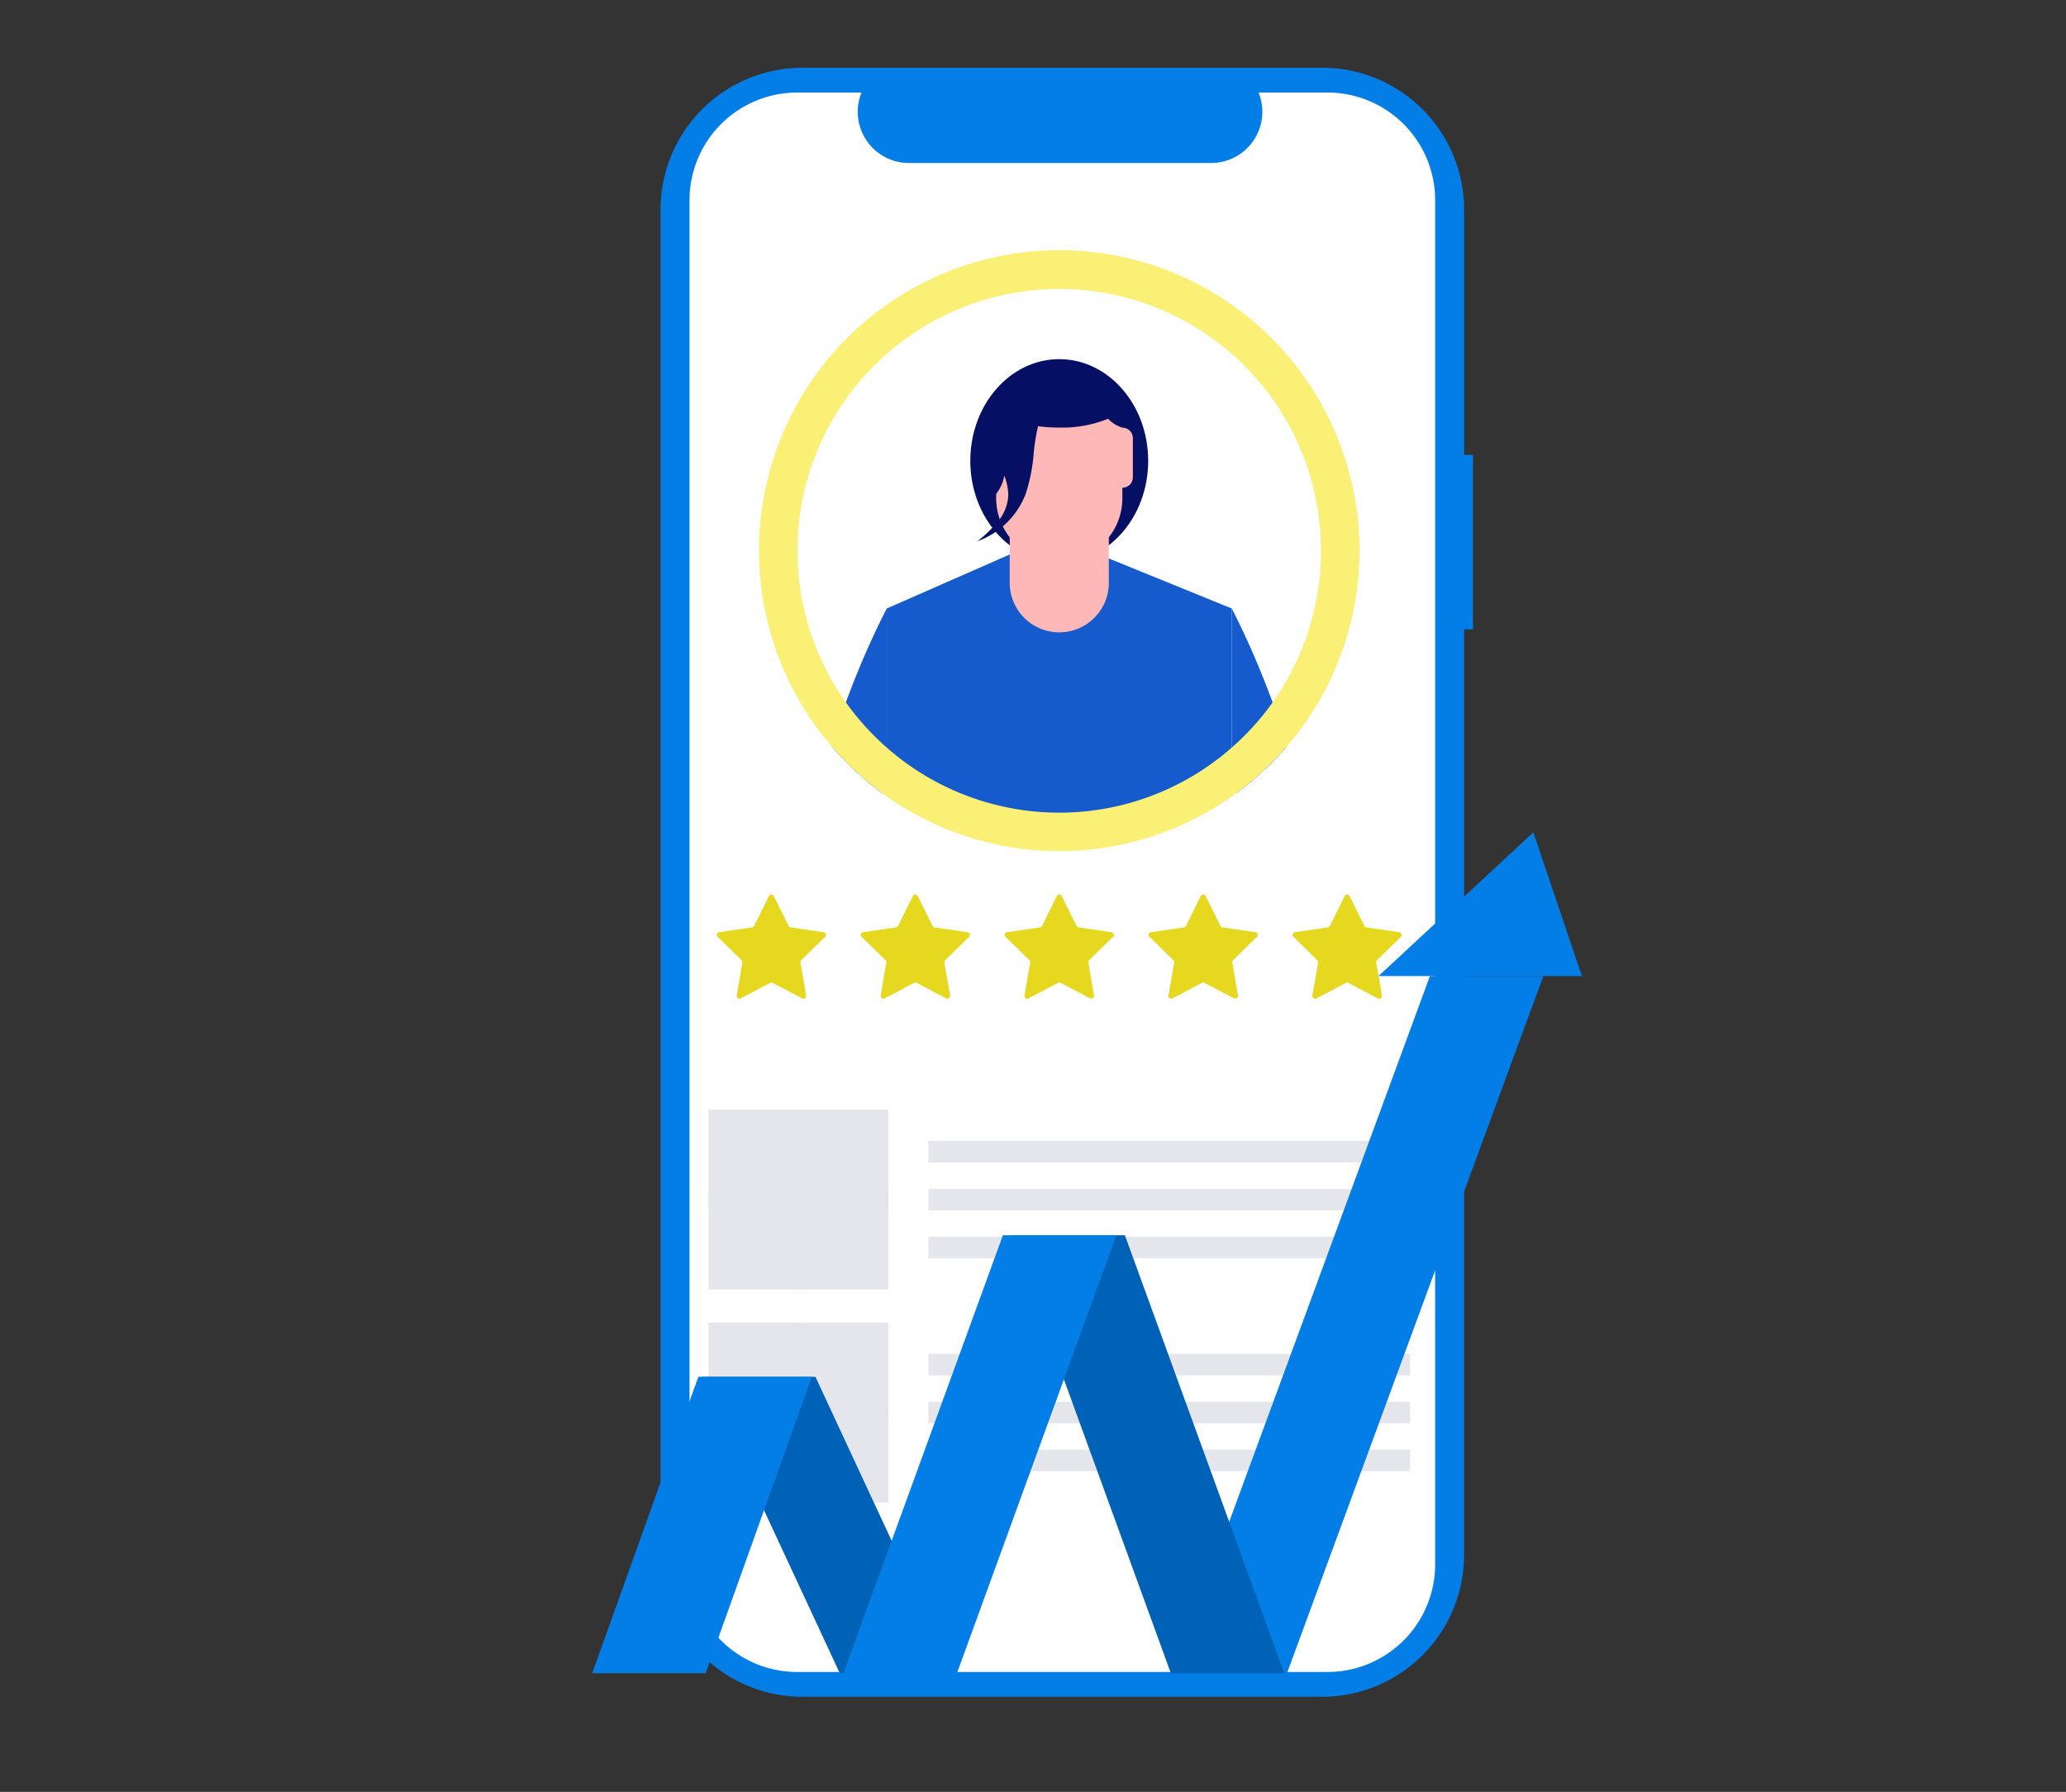 <svg xmlns="http://www.w3.org/2000/svg" xmlns:xlink="http://www.w3.org/1999/xlink" width="302" height="262" viewBox="0 0 302 262">
  <rect x="0" y="0" width="302" height="262" fill="#333333" stroke="none"/>
  <defs>
    <clipPath id="clip-increase_online_exposure">
      <rect width="302" height="262"/>
    </clipPath>
  </defs>
  <g id="increase_online_exposure" data-name="increase online exposure" clip-path="url(#clip-increase_online_exposure)">
    <g id="Group_4813" data-name="Group 4813">
      <g id="Group_4757" data-name="Group 4757" transform="translate(96.556 9.906)">
        <path id="Path_339" data-name="Path 339" d="M590.2,150.234H588.9V114.382a20.75,20.75,0,0,0-20.751-20.75H492.187a20.75,20.75,0,0,0-20.75,20.751V311.069a20.75,20.75,0,0,0,20.75,20.75h75.959a20.75,20.75,0,0,0,20.75-20.75V175.754H590.2Z" transform="translate(-471.437 -93.632)" fill="#037ee6"/>
        <path id="Path_340" data-name="Path 340" d="M592.513,119.709V319.175a15.737,15.737,0,0,1-15.73,15.735h-77.52a15.741,15.741,0,0,1-15.743-15.738V119.709a15.74,15.74,0,0,1,15.742-15.735h9.4a7.483,7.483,0,0,0,6.923,10.3h44.194a7.483,7.483,0,0,0,6.923-10.3h10.073A15.737,15.737,0,0,1,592.513,119.7Z" transform="translate(-479.285 -100.349)" fill="#fff"/>
      </g>
      <g id="Group_4751" data-name="Group 4751">
        <g id="Group_4316" data-name="Group 4316">
          <rect id="Rectangle_695" data-name="Rectangle 695" width="302" height="262" fill="none"/>
        </g>
      </g>
      <g id="increase_online_exposure-2" data-name="increase online exposure" transform="translate(98.571 36.577)">
        <path id="Path_39274" data-name="Path 39274" d="M179.281,157.521q-25.217,11.431-50.435,0V130.513l24.248-10.654,26.187,10.654Z" transform="translate(-97.795 -78.12)" fill="#155bcd"/>
        <path id="Path_39275" data-name="Path 39275" d="M158.627,114.144c7.178,0,13-6.656,13-14.867s-5.818-14.867-13-14.867-13,6.656-13,14.867S151.449,114.144,158.627,114.144Z" transform="translate(-102.362 -68.475)" fill="#050f64"/>
        <path id="Path_39276" data-name="Path 39276" d="M168.686,97.1V94.244h-18.44V97.1a1.537,1.537,0,0,0-1.537,1.538v5.714a1.537,1.537,0,0,0,1.537,1.538v1.539a9.184,9.184,0,0,0,1.978,5.7v6.534a7.245,7.245,0,1,0,14.488,0v-6.534a9.18,9.18,0,0,0,1.978-5.7v-1.539a1.537,1.537,0,0,0,1.537-1.538V98.639a1.537,1.537,0,0,0-1.54-1.538Z" transform="translate(-103.199 -71.151)" fill="#ffb8b8"/>
        <path id="Path_39277" data-name="Path 39277" d="M158.975,85.25a10.862,10.862,0,0,0-5.038,1.3l-.033.016-.067.036-.026.014c-2.306,1.22-4.232,2.732-4.461,6.217,0,.141,0,.281-.014.422a3.385,3.385,0,0,0-.97,1.006,9.2,9.2,0,0,0-.791,8.412,10.68,10.68,0,0,1,.6,1.545,2.014,2.014,0,0,1-.2,1.6,5.776,5.776,0,0,0,2.967-4.158,8.349,8.349,0,0,1,.584,2.926,6.59,6.59,0,0,1-1.517,3.8,20,20,0,0,1-2.993,2.877,11.887,11.887,0,0,0,7.041-6.892,25.157,25.157,0,0,0,1.187-6.04,30.627,30.627,0,0,1,.633-3.887,22.956,22.956,0,0,0,3.1.2,17.82,17.82,0,0,0,7.142-1.289,4.524,4.524,0,0,0,2.078,1.291l1.066-3.186C169.264,91.437,164.068,85.25,158.975,85.25Z" transform="translate(-102.709 -68.704)" fill="#050f64"/>
        <path id="Path_39278" data-name="Path 39278" d="M206.123,154.729q-1.37,1.583-2.89,3.043a44.159,44.159,0,0,1-4.44,3.731h-.66V134.494a124.625,124.625,0,0,1,5.967,13.729c.2.528.376,1.063.558,1.6C205.214,151.448,205.71,153.1,206.123,154.729Z" transform="translate(-116.646 -82.102)" fill="#155bcd"/>
        <path id="Path_39279" data-name="Path 39279" d="M125.853,134.494V161.5h-.66a44.239,44.239,0,0,1-4.44-3.731q-1.517-1.453-2.89-3.043c.413-1.625.918-3.281,1.47-4.911q.273-.806.556-1.6a124.72,124.72,0,0,1,5.965-13.727Z" transform="translate(-94.807 -82.102)" fill="#155bcd"/>
        <path id="Path_39280" data-name="Path 39280" d="M147.082,62.519a43.919,43.919,0,0,0-33.208,72.626q1.375,1.584,2.889,3.043a44.136,44.136,0,0,0,4.44,3.73c.237.175.477.345.718.515a43.76,43.76,0,0,0,50.325,0c.241-.17.48-.34.718-.515a44.138,44.138,0,0,0,4.44-3.73q1.514-1.453,2.89-3.043a43.92,43.92,0,0,0-33.212-72.626Zm31.187,66.129a38.634,38.634,0,0,1-5.967,6.6q-1.216,1.069-2.52,2.032a38.168,38.168,0,0,1-45.4,0q-1.3-.965-2.518-2.036a37.945,37.945,0,0,1-3.351-3.328,38.606,38.606,0,0,1-2.621-3.279,38.268,38.268,0,1,1,62.375,0Z" transform="translate(-90.816 -62.519)" fill="#faf076"/>
        <path id="Path_39281" data-name="Path 39281" d="M94.847,198.144a.4.4,0,0,1,.224-.685l4.812-.7a.388.388,0,0,0,.178-.072.4.4,0,0,0,.123-.148l2.154-4.355a.395.395,0,0,1,.718,0l2.152,4.355a.393.393,0,0,0,.3.22l4.812.7a.4.4,0,0,1,.205.087.4.4,0,0,1,.125.184.4.4,0,0,1-.109.414l-3.482,3.405a.39.39,0,0,0-.1.163.4.4,0,0,0-.014.193l.823,4.8a.4.4,0,0,1-.02.222.4.4,0,0,1-.345.252.4.4,0,0,1-.217-.05l-4.3-2.265a.4.4,0,0,0-.373,0l-4.3,2.265a.4.4,0,0,1-.217.05.4.4,0,0,1-.345-.252.4.4,0,0,1-.019-.222l.823-4.8a.4.4,0,0,0-.115-.356Z" transform="translate(-88.51 -97.735)" fill="#e6d71f"/>
        <path id="Path_39282" data-name="Path 39282" d="M123.755,198.144a.389.389,0,0,1-.115-.191.4.4,0,0,1,.336-.494l4.812-.7a.393.393,0,0,0,.3-.22l2.152-4.355a.391.391,0,0,1,.146-.167.395.395,0,0,1,.427,0,.391.391,0,0,1,.146.167l2.154,4.355a.4.4,0,0,0,.123.148.388.388,0,0,0,.178.072l4.812.7a.4.4,0,0,1,.207.087.4.4,0,0,1,.133.409.4.4,0,0,1-.116.191l-3.483,3.4a.386.386,0,0,0-.1.164.391.391,0,0,0-.013.192l.829,4.8a.394.394,0,0,1-.155.4.391.391,0,0,1-.21.076.4.4,0,0,1-.217-.05l-4.3-2.265a.4.4,0,0,0-.374,0l-4.3,2.265a.4.4,0,0,1-.217.05.391.391,0,0,1-.21-.076.4.4,0,0,1-.136-.176.392.392,0,0,1-.019-.222l.815-4.8a.393.393,0,0,0-.116-.356Z" transform="translate(-96.375 -97.735)" fill="#e6d71f"/>
        <path id="Path_39283" data-name="Path 39283" d="M152.653,198.142a.4.4,0,0,1,.222-.685l4.818-.7a.388.388,0,0,0,.178-.072.4.4,0,0,0,.123-.148l2.152-4.355a.4.4,0,0,1,.36-.232.4.4,0,0,1,.36.232l2.152,4.355a.394.394,0,0,0,.124.148.4.4,0,0,0,.179.071l4.812.7a.393.393,0,0,1,.205.087.4.4,0,0,1,.132.407.405.405,0,0,1-.115.191l-3.483,3.4a.409.409,0,0,0-.1.165.419.419,0,0,0-.015.192l.823,4.8a.4.4,0,0,1-.582.424l-4.306-2.265a.4.4,0,0,0-.372,0l-4.3,2.273a.392.392,0,0,1-.221.058.386.386,0,0,1-.216-.074.393.393,0,0,1-.14-.181.4.4,0,0,1-.017-.228l.833-4.8a.4.4,0,0,0-.114-.356Z" transform="translate(-104.238 -97.734)" fill="#e6d71f"/>
        <path id="Path_39284" data-name="Path 39284" d="M181.565,198.144a.4.4,0,0,1,.222-.685l4.812-.7a.393.393,0,0,0,.3-.22l2.152-4.355a.4.4,0,0,1,.36-.23.4.4,0,0,1,.359.23l2.152,4.355a.394.394,0,0,0,.124.148.4.4,0,0,0,.179.071l4.812.7a.4.4,0,0,1,.205.087.392.392,0,0,1,.125.184.4.4,0,0,1,.007.223.405.405,0,0,1-.115.191l-3.481,3.4a.394.394,0,0,0-.1.164.4.4,0,0,0-.012.193l.821,4.8a.4.4,0,0,1-.582.424l-4.31-2.257a.4.4,0,0,0-.373,0l-4.3,2.265a.4.4,0,0,1-.217.05.4.4,0,0,1-.345-.252.4.4,0,0,1-.02-.222l.827-4.8a.4.4,0,0,0-.114-.356Z" transform="translate(-112.104 -97.735)" fill="#e6d71f"/>
        <path id="Path_39285" data-name="Path 39285" d="M210.47,198.142a.389.389,0,0,1-.115-.191.4.4,0,0,1,.336-.494l4.812-.7a.4.4,0,0,0,.179-.071.408.408,0,0,0,.124-.148l2.152-4.355a.4.4,0,0,1,.72,0l2.152,4.355a.4.4,0,0,0,.123.148.388.388,0,0,0,.178.072l4.808.707a.4.4,0,0,1,.223.686l-3.483,3.4a.4.4,0,0,0-.1.166.409.409,0,0,0-.007.192l.823,4.8a.393.393,0,0,1-.016.228.4.4,0,0,1-.577.2l-4.3-2.265a.394.394,0,0,0-.372,0l-4.306,2.265a.389.389,0,0,1-.217.049.4.4,0,0,1-.346-.251.405.405,0,0,1-.019-.222l.829-4.8a.4.4,0,0,0-.014-.193.4.4,0,0,0-.1-.163Z" transform="translate(-119.968 -97.734)" fill="#e6d71f"/>
        <path id="Path_39286" data-name="Path 39286" d="M118.98,251.313a13.136,13.136,0,1,0-15.8,9.777A13.149,13.149,0,0,0,118.98,251.313Z" transform="translate(-88.058 -109.485)" fill="#e5e6eb"/>
        <path id="Path_39287" data-name="Path 39287" d="M207.6,241.447H137.2v3.142h70.4Z" transform="translate(-100.068 -111.201)" fill="#e5e6eb"/>
        <path id="Path_39288" data-name="Path 39288" d="M207.6,251.061H137.2V254.2h70.4Z" transform="translate(-100.068 -113.816)" fill="#e5e6eb"/>
        <path id="Path_39289" data-name="Path 39289" d="M207.6,260.676H137.2v3.142h70.4Z" transform="translate(-100.068 -116.432)" fill="#e5e6eb"/>
        <path id="Path_39290" data-name="Path 39290" d="M115.49,300.372a13.142,13.142,0,1,0-18.575,0A13.158,13.158,0,0,0,115.49,300.372Z" transform="translate(-88.061 -121.125)" fill="#e5e6eb"/>
        <path id="Path_39291" data-name="Path 39291" d="M207.6,284.215H137.2v3.142h70.4Z" transform="translate(-100.068 -122.837)" fill="#e5e6eb"/>
        <path id="Path_39292" data-name="Path 39292" d="M207.6,293.832H137.2v3.142h70.4Z" transform="translate(-100.068 -125.453)" fill="#e5e6eb"/>
        <path id="Path_39293" data-name="Path 39293" d="M207.6,303.447H137.2v3.142h70.4Z" transform="translate(-100.068 -128.069)" fill="#e5e6eb"/>
        <path id="Path_39294" data-name="Path 39294" d="M119.336,277.926H93.066v26.3h26.27Z" transform="translate(-88.061 -121.126)" fill="#e5e6eb"/>
        <path id="Path_39295" data-name="Path 39295" d="M119.336,235.158H93.066v26.3h26.27Z" transform="translate(-88.061 -109.49)" fill="#e5e6eb"/>
        <g id="Group_4758" data-name="Group 4758" transform="translate(-12 85.117)">
          <path id="Path_39296" data-name="Path 39296" d="M142.6,313.451H126.02l20.138,43.338h16.584Z" transform="translate(-109.973 -233.835)" fill="#0062b6"/>
          <path id="Path_39297" data-name="Path 39297" d="M258.182,232.957h16.584L237.29,334.888H220.7Z" transform="translate(-135.734 -211.935)" fill="#037ee6"/>
          <path id="Path_39298" data-name="Path 39298" d="M204.74,285.018H188.156l23.305,64.036h16.584Z" transform="translate(-126.878 -226.099)" fill="#0062b6"/>
          <path id="Path_39299" data-name="Path 39299" d="M284.5,204.078,261.875,225.1H291.6Z" transform="translate(-146.935 -204.078)" fill="#037ee6"/>
          <path id="Path_39300" data-name="Path 39300" d="M119.483,313.451h16.584l-15.508,43.338H103.975Z" transform="translate(-103.975 -233.835)" fill="#037ee6"/>
          <path id="Path_39301" data-name="Path 39301" d="M177.729,285.018h16.584l-23.3,64.036H154.424Z" transform="translate(-117.701 -226.099)" fill="#037ee6"/>
        </g>
      </g>
    </g>
  </g>
</svg>
